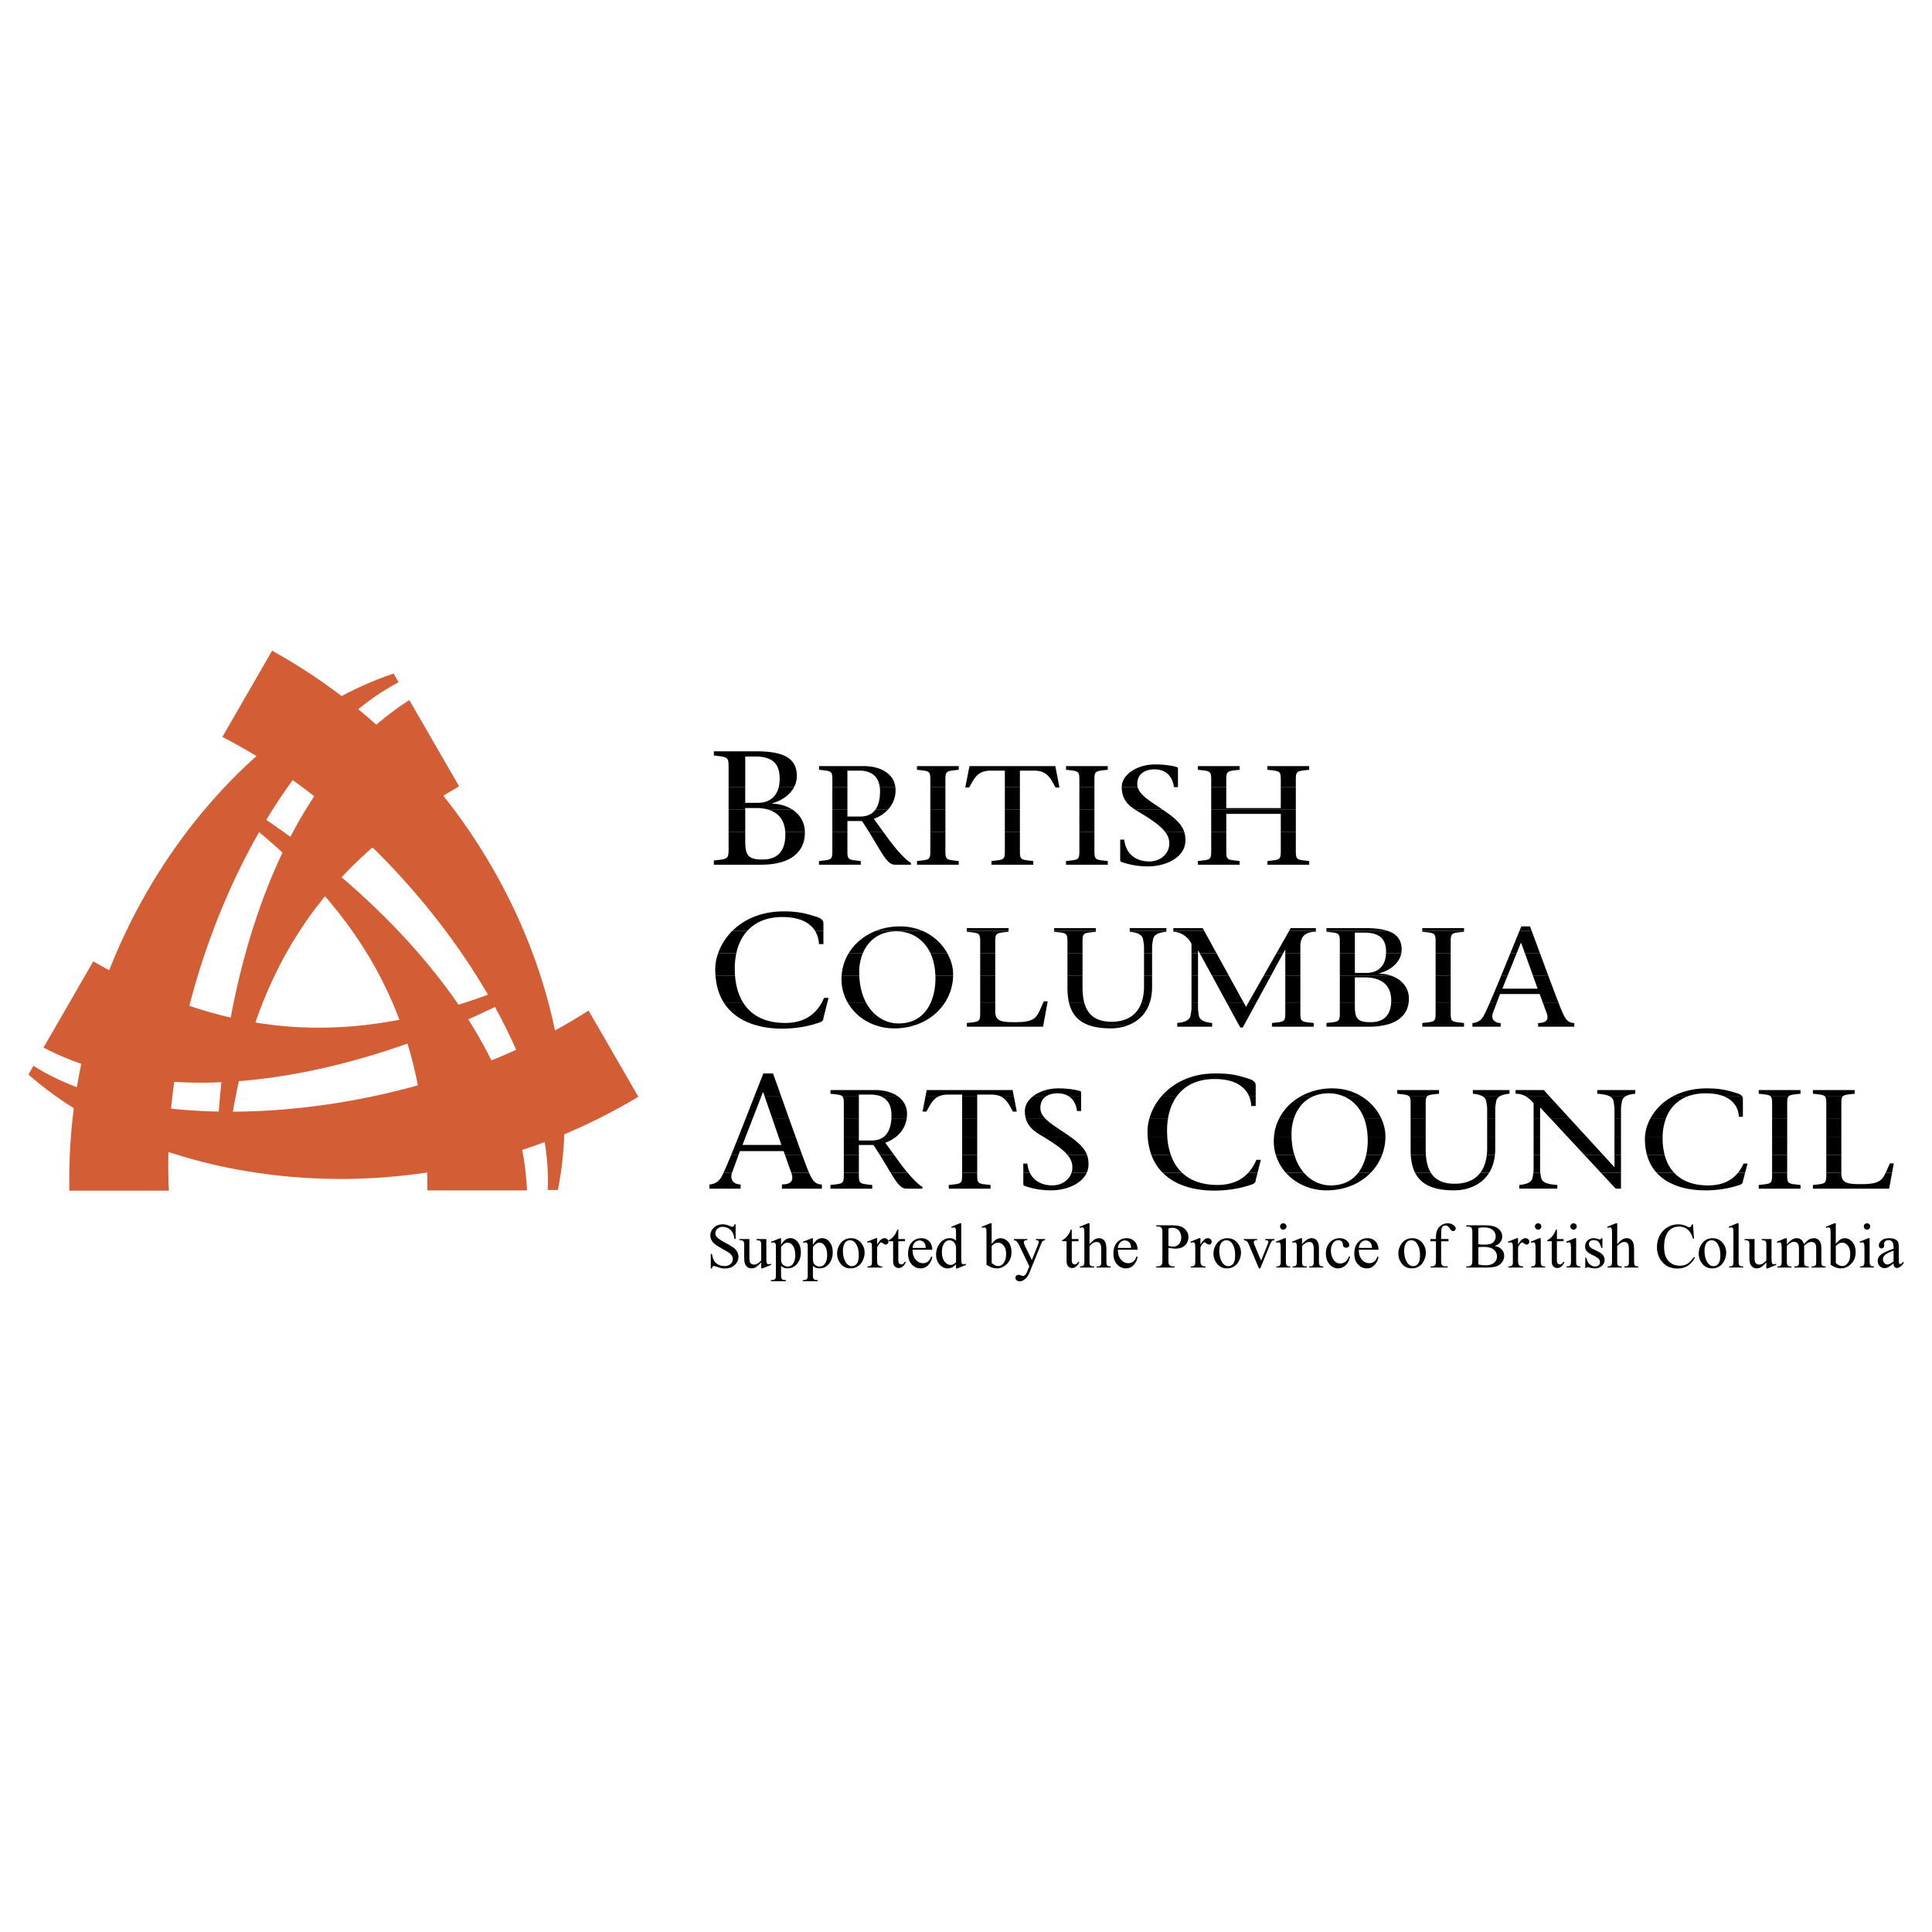 <svg xmlns="http://www.w3.org/2000/svg" width="2500" height="2500" viewBox="0 0 192.756 192.756"><g fill-rule="evenodd" clip-rule="evenodd"><path fill="#fff" d="M0 0h192.756v192.756H0V0z"/><path d="M22.675 80.516l.375-.974c13.751 8.354 28.813 23.021 29.529 39.226h-9.933c-.001-15.836-5.475-27.444-19.971-38.252z" fill="#d35d35"/><path d="M54.652 118.725l1.002.006c3.423-16.707-6.241-41.487-28.503-53.812l-4.966 8.603c18.086 9.297 33.11 30.828 32.467 45.203z" fill="#d35d35"/><path d="M52.42 97.748l.655.812c-14.11 7.732-34.342 13.443-48.734 5.961l4.965-8.603c13.716 7.918 26.505 8.982 43.114 1.83z" fill="#d35d35"/><path d="M3.341 106.336l-.506.865c12.758 11.318 39.05 15.34 60.855 2.223l-4.967-8.602c-17.096 11.014-43.254 13.26-55.382 5.514z" fill="#d35d35"/><path d="M22.664 114.871l-1.031.16c.359-16.084 5.529-36.461 19.205-45.184l4.967 8.602c-13.715 7.919-21.03 18.463-23.141 36.422z" fill="#d35d35"/><path d="M39.766 68.073l-.497-.871c-16.18 5.389-32.808 26.149-32.352 51.591h9.933c-.99-20.313 10.144-44.089 22.916-50.72z" fill="#d35d35"/><path d="M72.188 116.998a9.415 9.415 0 0 1-.179.367c-.273.533-.77.807-1.231.807v.42h3.112v-.42c-.752 0-1.077-.533-.855-1.162l.004-.012h-.851zm6.756 0c.24.676.11 1.174-.932 1.174v.42h3.985v-.42c-.666 0-.953-.422-1.28-1.172l-1.773-.002zm5.244 0c.003 1.139.001 1.082-1.333 1.229v.365h4.167v-.365c-1.333-.146-1.335-.09-1.333-1.227l-1.501-.002zm4.667 0c.632 1.047 1.029 1.594 1.577 1.594h1.595v-.182c-.38-.207-.92-.752-1.476-1.412h-1.696zm7.138 0c.002 1.139.001 1.082-1.333 1.229v.365h4.168v-.365c-1.334-.146-1.336-.09-1.334-1.227l-1.501-.002zm6.103 0v1.117c0 .111.047.168.107.197a7.916 7.916 0 0 0 2.65.449c1.52 0 3.061-.621 3.572-1.762l-1.516-.002c-.244.758-1.012 1.271-1.918 1.271-.926 0-1.814-.373-2.246-1.27h-.649zm13.896 0c1.254 1.266 3.154 1.789 5.166 1.789 1.488 0 2.686-.275 3.336-.484.479-.146.787-.211.787-.566l.188-.738h-.922c-.646.709-1.609 1.223-3.08 1.223-1.549 0-2.717-.445-3.537-1.223h-1.938v-.001zm12.291 0c.957 1.078 2.412 1.764 4.07 1.764 1.818 0 3.363-.682 4.41-1.766l-1.244.002c-.572.748-1.449 1.271-2.748 1.271-.988 0-1.959-.428-2.688-1.271h-1.8zm12.897 0c.57 1.133 1.752 1.764 3.879 1.764 1.344 0 2.744-.51 3.518-1.762l-.879-.002c-.541.717-1.4 1.104-2.561 1.104-1.219 0-1.957-.418-2.385-1.104h-1.572zm11.804 0c-.02.166-.053.314-.072.457-.078.506-.588.703-1.332.771v.365h3.795v-.365c-1.021-.068-1.549-.266-1.627-.771-.02-.143-.051-.291-.072-.453l-.692-.004zm6.733 0c.498.537.992 1.068 1.484 1.594h.525v-1.594h-2.009zm5.556 0c1.127 1.252 2.947 1.764 4.883 1.764 1.348 0 2.432-.238 3.02-.422.434-.127.713-.182.713-.492l.225-.85h-.705c-.58.721-1.492 1.271-2.975 1.271-1.539 0-2.662-.467-3.408-1.268l-1.753-.003zm11.53 0c.004 1.139.002 1.082-1.332 1.229v.365h4.168v-.365c-1.334-.146-1.336-.09-1.334-1.227l-1.502-.002zm5.406 0c.002 1.139.002 1.082-1.332 1.229v.365h7.605l.293-1.594h-.635c-.385.814-.742 1.145-2.445 1.145-1.379 0-1.984-.098-1.984-1.082v-.062h-1.502v-.001z"/><path d="M72.956 115.211a44.006 44.006 0 0 1-.768 1.787h.851l.65-1.787h-.733zm5.356 0l.606 1.717a.978.978 0 0 1 .025.07h1.773a8.113 8.113 0 0 1-.105-.248c-.137-.34-.339-.877-.583-1.543l-1.716.004zm5.876 0V117l1.502-.002v-1.787h-1.502zm3.585 0c.438.701.786 1.299 1.082 1.789l1.696-.002a22.075 22.075 0 0 1-.708-.893l-.649-.895h-1.421v.001zm8.22 0V117l1.501-.002c.002-.051.002-.105.002-.162v-1.625h-1.503zm10.497 0c.379.443.5.84.5 1.273 0 .182-.027.355-.08.518l1.516-.004c.113-.252.176-.531.176-.836 0-.35-.047-.658-.156-.949l-1.956-.002zm8.377 0c.26.711.645 1.305 1.125 1.789l1.938-.002c-.504-.48-.875-1.086-1.121-1.789l-1.942.002zm12.418 0c.199.666.543 1.27.998 1.785l1.801.002c-.404-.469-.732-1.064-.947-1.787h-1.852zm9.024 0c-.143.635-.393 1.264-.789 1.785l1.244.002a5.248 5.248 0 0 0 1.131-1.787h-1.586zm4.443 0c.041.688.174 1.289.428 1.789l1.572-.002c-.301-.482-.445-1.098-.494-1.791l-1.506.004zm7.588 0c-.078.721-.293 1.322-.643 1.785l.879.002c.297-.48.502-1.072.574-1.789l-.81.002zm4.666 0v1.484c0 .109-.01.211-.021.307l.691-.004a2.334 2.334 0 0 1-.02-.303v-1.484h-.65zm5.047 0a679.37 679.37 0 0 1 1.664 1.789l2.01-.002v-1.787h-.65v1.219h-.031a375.43 375.43 0 0 0-1.111-1.223l-1.882.004zm6.261 0c.195.715.525 1.307.959 1.787h1.752c-.451-.48-.764-1.088-.947-1.787h-1.764zm12.489 0V117l1.502-.002.002-.162v-1.625h-1.504zm5.406 0V117l1.502-.002v-1.787h-1.502zm-79.463 1.787a2.812 2.812 0 0 1-.248-.906h-.402v.906h.65zm22.723 0l.324-1.281h-.443a4.57 4.57 0 0 1-.803 1.283l.922-.002zm48.644 0l.24-.906h-.402a4.118 4.118 0 0 1-.543.904l.705.002zm14.662 0l.172-.934h-.387c-.172.363-.297.672-.42.932l.635.002z"/><path d="M73.676 113.422c-.255.641-.498 1.246-.721 1.789h.733l.133-.367h4.361l.129.367h1.716c-.193-.529-.413-1.137-.647-1.789h-1.699l.279.809h-3.882l.313-.809h-.715zm10.512 0v1.789h1.503v-.975h1.456c.228.344.436.668.626.973l1.42.002-.869-1.199a3.605 3.605 0 0 0 1.071-.592l-1.223.002c-.304.24-.701.365-1.197.365h-1.286v-.365h-1.501zm11.805 0v1.789h1.503v-1.789h-1.503zm8.105 0a.1.1 0 0 1 .027.014c1.219.73 1.947 1.281 2.365 1.773l1.955.002c-.23-.605-.732-1.135-1.65-1.789h-2.697zm10.408 0a6.44 6.44 0 0 0 .361 1.785l1.941.004a6.932 6.932 0 0 1-.35-1.791l-1.952.002zm12.599 0a4.7 4.7 0 0 0 .179 1.791l1.852-.002a6.941 6.941 0 0 1-.279-1.791l-1.752.002zm9.346 0c.006.121.008.25.008.379 0 .445-.045.928-.15 1.408l1.586.002c.211-.559.326-1.16.33-1.787l-1.774-.002zm4.285 0v1.279c0 .174.006.346.016.512l1.506-.002a7.918 7.918 0 0 1-.018-.58v-1.209h-1.504zm7.637 0v1.139c0 .225-.01.441-.033.646l.811.004c.02-.189.029-.389.029-.594v-1.195h-.807zm4.633 0v1.789h.65v-1.789h-.65zm3.385 0c.555.594 1.109 1.191 1.662 1.785l1.881.004c-.541-.596-1.088-1.191-1.635-1.787l-1.908-.002zm4.685 0v1.789h.65v-1.789h-.65zm3.043 0a5.997 5.997 0 0 0 .195 1.791l1.764-.002a6.635 6.635 0 0 1-.199-1.705c.002-.027.002-.057.002-.084h-1.762zm12.684 0v1.789h1.504v-1.789h-1.504zm5.406 0v1.789h1.502v-1.789h-1.502z"/><path d="M74.381 111.633c-.24.613-.478 1.215-.705 1.789h.715l.693-1.789h-.703zm2.683 0l.617 1.789h1.699c-.205-.57-.42-1.174-.64-1.789h-1.676zm7.124 0v1.789h1.503v-1.789h-1.503zm4.745 0c-.055.82-.301 1.434-.76 1.791l1.223-.002c.541-.439.938-1.041 1.059-1.789h-1.522zm7.06 0v1.789h1.503v-1.789h-1.503zm6.364 0c.281.945 1.07 1.383 1.74 1.785l2.697.004a20.611 20.611 0 0 0-.361-.254c-.9-.611-1.645-1.066-2.109-1.535h-1.967zm12.305 0a4.746 4.746 0 0 0-.174 1.24c0 .188.006.371.018.549h1.953a8.904 8.904 0 0 1-.02-.678 7.54 7.54 0 0 1 .086-1.113l-1.863.002zm12.938 0a4.935 4.935 0 0 0-.494 1.787l1.752.002c-.004-.098-.004-.195-.004-.295 0-.496.072-1.01.227-1.494H127.6zm8.513 0c.186.512.305 1.104.338 1.787l1.773.002v-.043c0-.568-.135-1.17-.395-1.748l-1.716.002zm4.623 0v1.789h1.504v-1.789h-1.504zm7.637 0v1.789h.807v-1.789h-.807zm4.633 0v1.789h.65v-1.789h-.65zm1.726 0c.553.598 1.105 1.191 1.658 1.787l1.91.002c-.549-.596-1.1-1.193-1.646-1.791l-1.922.002zm6.344 0v1.789h.65v-1.789h-.65zm3.559 0a4.429 4.429 0 0 0-.516 1.789h1.762a5.51 5.51 0 0 1 .311-1.785l-1.557-.004zm12.168 0v1.789h1.504v-1.789h-1.504zm5.406 0v1.789h1.502v-1.789h-1.502z"/><path d="M75.256 109.398l-.875 2.234h.703l.867-2.234h-.695zm1.036 0l.772 2.234h1.676l-.796-2.236-1.652.002zm7.765 0c.146.168.131.479.131 1.115v1.119h1.503v-2.234h-1.634zm3.849 0c.619.266 1.038.844 1.038 1.873 0 .125-.004.244-.011.361h1.521c.025-.156.039-.318.039-.486a2.08 2.08 0 0 0-.887-1.748h-1.7zm4.429 0l-.293 1.508h.387c.359-.65.618-1.225 1.206-1.51l-1.3.002zm3.658 0v2.234h1.503v-2.234h-1.503zm3.861 0c.588.283.846.857 1.205 1.508h.387l-.293-1.508h-1.299zm3.181 0c-.486.393-.785.896-.785 1.451 0 .297.039.555.107.783h1.967c-.334-.336-.525-.68-.525-1.092 0-.537.217-.91.549-1.145l-1.313.003zm3.629 0c.467.322.717.85.791 1.451h.404v-1.451h-1.195zm9.195 0a5.824 5.824 0 0 0-1.197 2.234h1.863c.135-.855.422-1.615.871-2.238l-1.537.004zm8.776 0c.127.311.188.637.201.953h.445v-.953h-.646zm5.117 0c-.938.531-1.689 1.303-2.152 2.236l1.48-.002c.303-.949.916-1.797 1.9-2.236l-1.228.002zm4.35 0c.852.377 1.598 1.1 2.012 2.236l1.717-.002a5.124 5.124 0 0 0-1.971-2.236l-1.758.002zm6.503 0c.146.168.131.479.131 1.115v1.119h1.504v-1.119c0-.637-.016-.947.131-1.115h-1.766zm7.346 0c.18.119.297.279.33.496.031.225.092.465.092.76v.979h.807v-.979c0-.295.062-.535.094-.76a.697.697 0 0 1 .322-.494l-1.645-.002zm4.305 0c.293.176.527.42.75.68v1.555h.65v-1.148l1.076 1.152 1.922-.004a1649.6 1649.6 0 0 1-2.043-2.232l-2.355-.003zm8.375 0c.203.119.32.279.354.496.029.225.092.465.092.76v.979h.65v-.979c0-.295.062-.535.094-.76a.699.699 0 0 1 .328-.494l-1.518-.002zm6.248 0a5.43 5.43 0 0 0-2.244 2.236l1.557-.002c.373-1.025 1.084-1.822 2.15-2.236l-1.463.002zm5.154 0c1.037.436 1.422 1.256 1.453 2.027h.402v-1.812a.401.401 0 0 0-.059-.213l-1.796-.002zm4.639 0c.146.168.131.479.131 1.115v1.119h1.504v-1.119c0-.637-.016-.947.131-1.115h-1.766zm5.406 0c.145.168.131.479.131 1.115v1.119h1.502v-1.119c0-.637-.014-.947.131-1.115h-1.764z"/><path d="M76.135 107.162a676.13 676.13 0 0 0-.879 2.234l.695.002.163-.42h.034l.145.42h1.652c-.279-.787-.549-1.547-.794-2.232l-1.016-.004zm44.011 0c-1.922.26-3.348 1.139-4.287 2.236h1.537c.777-1.084 2.035-1.744 3.797-1.744 2.051 0 3.051.799 3.441 1.746l.646-.002v-1.131c0-.258-.189-.484-.668-.631-.576-.178-1.127-.369-1.955-.473l-2.511-.001zm-34.455 2.236v-.191h1.193c.371 0 .72.057 1.022.188l1.7.004c-.595-.436-1.419-.643-2.243-.643h-4.508v.367c.716.078 1.048.098 1.202.275h1.634zm7.944 0c.25-.123.561-.191.963-.191h1.395v.191h1.503v-.191h1.393c.404 0 .713.068.965.189l1.299.002-.125-.643H92.46l-.125.643h1.3zm10.713 0c.311-.221.723-.318 1.156-.318.48 0 .863.119 1.16.32l1.195-.002v-.389c0-.07-.016-.127-.109-.154-.619-.197-1.502-.268-2.168-.268-1 0-1.926.314-2.547.812l1.313-.001zm26.632 0c.449-.203.979-.318 1.59-.318.518 0 1.043.102 1.531.318h1.758c-.801-.5-1.791-.811-2.947-.811a6.37 6.37 0 0 0-3.16.811h1.228zm11.391 0c.152-.178.484-.197 1.201-.275v-.367h-4.168v.367c.715.078 1.047.098 1.201.275h1.766zm7.225 0c.236-.154.586-.236 1.01-.275v-.367h-3.656v.367c.414.039.764.121 1.002.277l1.644-.002zm5.015 0c-.195-.213-.389-.428-.584-.643h-2.818v.367c.432 0 .766.107 1.047.275h2.355v.001zm7.537 0c.238-.154.59-.236 1.004-.275v-.367h-3.795v.367c.582.039 1.004.121 1.273.277l1.518-.002zm6.194 0c.527-.207 1.143-.318 1.846-.318.77 0 1.375.119 1.846.318h1.797c-.084-.133-.256-.248-.545-.332-.76-.225-1.473-.479-2.975-.479-1.375 0-2.518.312-3.432.809l1.463.002zm10.096 0c.152-.178.484-.197 1.201-.275v-.367h-4.168v.367c.715.078 1.047.098 1.201.275h1.766zm5.404 0c.154-.178.486-.197 1.201-.275v-.367h-4.166v.367c.715.078 1.047.098 1.201.275h1.764z"/><path d="M77.151 107.162c-.01-.023-.019-.049-.028-.074h-.958l-.03.076 1.016-.002zm45.507 0a11.128 11.128 0 0 0-1.328-.074c-.414 0-.809.027-1.184.076l2.512-.002zM75.288 102.244c.85.264 1.783.383 2.741.383 1.256 0 2.304-.197 2.991-.385l-5.732.002zm11.941 0c.612.23 1.285.357 1.996.357.781 0 1.511-.127 2.173-.355l-4.169-.002zm9.231 0v.188h7.606l.035-.188H96.46zm12.065 0c.6.232 1.355.357 2.297.357.625 0 1.262-.111 1.842-.354l-4.139-.003zm8.928 0v.188h3.484v-.188h-3.484zm6.141 0l.148.271h.248l.148-.271h-.544zm3.308 0v.188h4.168v-.188h-4.168zm5.44 0v.188h4.291c.609 0 1.174-.061 1.674-.186l-5.965-.002zm9.558 0v.188h4.168v-.188H141.9zm5.004 0v.188h2.818v-.188h-2.818zm6.553 0v.188h3.609v-.188h-3.609z"/><path d="M72.206 100.01c.705 1.127 1.799 1.844 3.082 2.236l5.732-.002c.128-.035.243-.07.344-.104.479-.145.787-.209.787-.564l.397-1.566H82c-.599 1.098-1.66 2.051-3.663 2.051-2.035 0-3.413-.77-4.204-2.049l-1.927-.002zm12.359 0c.571 1.012 1.51 1.807 2.664 2.236l4.168-.002c1.242-.428 2.245-1.225 2.891-2.238l-1.418.004c-.506 1.158-1.489 2.1-3.228 2.1-1.271 0-2.513-.707-3.246-2.098l-1.831-.002zm13.228 0v.666c0 1.307.062 1.236-1.333 1.391v.178h7.641l.41-2.234h-.418c-.658 1.424-.625 1.973-2.814 1.973-1.379 0-1.984-.098-1.984-1.082v-.891h-1.502v-.001zm8.855 0c.246 1.051.818 1.816 1.877 2.232l4.139.002c.916-.381 1.691-1.096 2.055-2.236l-.824.002c-.434 1.242-1.447 1.93-2.994 1.93-1.652 0-2.424-.77-2.729-1.93h-1.524zm12.229 0v.525c0 .295-.061.533-.092.76-.078.504-.605.701-1.332.771v.178h3.484v-.178c-.729-.07-1.254-.268-1.332-.771-.031-.227-.078-.465-.078-.76v-.525h-.65zm3.498 0l1.219 2.234h.545l1.215-2.234h-.787l-.252.441-.242-.441h-1.698zm5.859 0v.666c0 1.307.062 1.236-1.332 1.391v.178h4.168v-.178c-1.395-.154-1.332-.084-1.332-1.391v-.666h-1.504zm5.44 0v.666c0 1.307.061 1.236-1.332 1.391v.178h5.965c1.244-.312 2.092-1.031 2.238-2.238l-1.748.004c-.061 1.271-.727 1.973-2.057 1.973-1.285 0-1.564-.352-1.564-1.588v-.385h-1.502v-.001zm9.558 0v.666c0 1.307.062 1.236-1.332 1.391v.178h4.168v-.178c-1.395-.154-1.332-.084-1.332-1.391v-.666h-1.504zm5.418 0a19.512 19.512 0 0 1-.633 1.354 1.278 1.278 0 0 1-1.113.703v.178h2.818v-.178c-.682 0-.977-.463-.773-1.012l.395-1.045h-.694zm5.27 0l.357.975c.248.619.154 1.082-.82 1.082v.178h3.609v-.178c-.666 0-.914-.449-1.256-1.236-.084-.201-.195-.48-.328-.818l-1.562-.003z"/><path d="M71.381 97.326c.08 1.076.372 1.965.824 2.686l1.927-.002c-.458-.74-.72-1.652-.798-2.686l-1.953.002zm12.589 0a4.685 4.685 0 0 0 .595 2.685l1.831-.002c-.378-.713-.621-1.609-.666-2.686l-1.76.003zm9.354 0c.004.104.006.209.006.314 0 .746-.127 1.605-.46 2.367l1.418.002c.5-.787.787-1.703.807-2.682l-1.771-.001zm4.469 0v2.684h1.502v-2.684h-1.502zm8.707 0v1.213c0 .537.045 1.029.148 1.471h1.523c-.121-.459-.168-.982-.168-1.541v-1.143H106.5zm7.639 0v1.072c0 .609-.082 1.148-.244 1.609l.824.002a5.06 5.06 0 0 0 .225-1.555v-1.129h-.805v.001zm4.738 0v2.684h.65v-2.684h-.65zm2.035 0l1.463 2.684h1.697l-1.477-2.684h-1.683zm5.178 0l-1.523 2.684h.787l1.461-2.684h-.725zm2.144 0v2.684h1.504v-2.684h-1.504zm5.44 0v2.684h1.502v-2.496h.992c1.455 0 2.633.604 2.633 2.305 0 .066-.002.129-.004.191h1.748c.016-.125.021-.254.021-.389 0-1.113-.75-1.939-1.826-2.295h-5.066zm9.558 0v2.684h1.504v-2.684h-1.504zm6.545 0a125.327 125.327 0 0 1-1.127 2.686l.693-.002.316-.838h3.951l.309.838h1.562c-.27-.695-.627-1.645-1.016-2.686l-1.529.002.473 1.312h-3.518l.529-1.312h-.643zm-67.229 2.684l.115-.453h-.444a5.232 5.232 0 0 1-.22.453h.549zm21.964 0l.02-.107h-.387a5.007 5.007 0 0 0-.051.109l.418-.002z"/><path d="M71.652 95.091a4.88 4.88 0 0 0-.293 1.622c0 .211.008.414.022.613h1.953a8.638 8.638 0 0 1-.025-.744 7.184 7.184 0 0 1 .157-1.488l-1.814-.003zm13.028 0a4.96 4.96 0 0 0-.71 2.235h1.76a10.643 10.643 0 0 1-.007-.359c0-.629.117-1.282.368-1.875l-1.411-.001zm8.146 0c.283.605.464 1.346.498 2.237l1.771-.002.001-.107c0-.695-.202-1.44-.588-2.13l-1.682.002zm4.967 0v2.235h1.502v-2.235h-1.502zm8.707 0v2.235h1.504v-2.235H106.5zm7.639 0v2.235h.805v-2.235h-.805zm4.738 0v2.235h.65v-2.235h-.65zm.816 0l1.219 2.235h1.684l-1.23-2.235h-1.673zm7.666 0l-1.27 2.235h.725l1.217-2.235h-.672zm.875 0v2.235h1.504v-2.235h-1.504zm5.44 0v2.235h5.066a3.902 3.902 0 0 0-1.133-.191v-.029c1.096-.289 2.018-1.016 2.199-2.011l-1.52-.003c-.049 1.532-1.072 1.973-1.934 1.973h-1.178v-1.973h-1.5v-.001zm9.558 0v2.235h1.504v-2.235h-1.504zm7.461 0c-.307.751-.617 1.512-.916 2.239l.645-.004.902-2.235h-.631zm1.442 0l.803 2.235h1.529a957.58 957.58 0 0 1-.826-2.232l-1.506-.003z"/><path d="M73.083 92.856a5.958 5.958 0 0 0-1.431 2.233l1.814.002c.192-.875.56-1.641 1.11-2.237l-1.493.002zm8.223 0c.263.416.382.883.4 1.335h.445v-1.335h-.845zm6.124 0c-1.169.449-2.136 1.231-2.75 2.238l1.411-.003c.513-1.21 1.583-2.172 3.35-2.172 1.31 0 2.671.654 3.385 2.173l1.682-.001a5.159 5.159 0 0 0-2.516-2.236l-4.562.001zm9.03 0v.105c1.395.154 1.333.084 1.333 1.391v.739h1.502v-.739c0-1.307-.061-1.237 1.332-1.391v-.105H96.46zm8.708 0v.105c1.395.154 1.332.084 1.332 1.391v.739h1.504v-.739c0-1.307-.062-1.237 1.332-1.391v-.105h-4.168zm7.545 0v.105c.729.07 1.254.267 1.332.773.031.225.094.463.094.759v.598h.805v-.598c0-.295.062-.534.094-.759.076-.506.588-.703 1.332-.773v-.105h-3.657zm4.351 0v.105c.744 0 1.504.548 1.812 1.208v.921h.65v-.247h.031l.135.247h1.672l-1.229-2.235h-3.071v.001zm11.565 0l-1.27 2.235h.672l.172-.317h.031v.317h1.504v-.683c0-.885.418-1.447 1.549-1.447v-.105h-2.658zm3.713 0v.105c1.393.154 1.332.084 1.332 1.391v.739h1.502v-2.046h.883c1.488 0 2.23.534 2.23 1.925 0 .041 0 .08-.002.119l1.52.002c.021-.114.033-.235.033-.359 0-.992-.5-1.575-1.443-1.875l-6.055-.001zm9.558 0v.105c1.395.154 1.332.084 1.332 1.391v.739h1.504v-.739c0-1.307-.062-1.237 1.332-1.391v-.105H141.9zm9.705 0c-.289.703-.598 1.464-.912 2.234l.631.001.412-1.02h.031l.367 1.02h1.506c-.289-.774-.572-1.542-.83-2.237l-1.205.002z"/><path d="M74.577 92.856c.786-.855 1.943-1.363 3.487-1.363 1.767 0 2.754.594 3.243 1.364h.845v-.749c0-.259-.188-.485-.667-.63-.838-.258-1.625-.549-3.284-.549-2.281 0-3.981.811-5.117 1.931l1.493-.004zm17.415 0a5.678 5.678 0 0 0-2.209-.429c-.838 0-1.633.151-2.352.428l4.561.001zm8.635 0v-.26H96.46v.26h4.167zm8.709 0v-.26h-4.168v.26h4.168zm7.033 0v-.26h-3.656v.26h3.656zm3.768 0l-.145-.26h-2.928v.26h3.073zm11.15 0v-.26h-2.51l-.148.26h2.658zm7.109 0c-.58-.183-1.326-.26-2.229-.26h-3.826v.26h6.055zm7.672 0v-.26H141.9v.26h4.168zm6.743 0c-.055-.147-.107-.29-.16-.429h-.867l-.178.431 1.205-.002zM72.693 83.021v1.231c0 1.503.069 1.422-1.47 1.6v.42h4.737c2.514 0 4.344-.97 4.344-3.232v-.021l-1.957.002c.004.08.007.162.007.246 0 1.6-.735 2.488-2.274 2.488-1.419 0-1.728-.404-1.728-1.826v-.908h-1.659zm10.351 0v1.495c0 1.307.062 1.236-1.333 1.391v.365h4.167v-.365c-1.395-.155-1.333-.084-1.333-1.391v-1.495h-1.501zm3.669 0c1.311 2.118 1.788 3.251 2.574 3.251h1.596v-.183c-.542-.295-1.41-1.278-2.185-2.304l-.554-.764h-1.431zm6.106 0v1.495c0 1.307.062 1.236-1.332 1.391v.365h4.167v-.365c-1.394-.155-1.332-.084-1.332-1.391v-1.495h-1.503zm7.435 0v1.495c0 1.307.062 1.236-1.332 1.391v.365h4.168v-.365c-1.395-.155-1.334-.084-1.334-1.391v-1.495h-1.502zm7.435 0v1.495c0 1.307.062 1.236-1.332 1.391v.365h4.166v-.365c-1.393-.155-1.332-.084-1.332-1.391v-1.495h-1.502zm8.577 0c.293.394.393.753.393 1.143 0 1.026-.898 1.785-1.998 1.785-1.193 0-2.324-.618-2.494-2.178h-.404v2.023c0 .113.047.169.109.197.805.281 1.658.45 2.648.45 1.859 0 3.75-.927 3.75-2.6 0-.298-.035-.566-.113-.82h-1.891zm4.576 0v1.495c0 1.307.062 1.236-1.332 1.391v.365h4.168v-.365c-1.395-.155-1.332-.084-1.332-1.391v-1.495h-1.504zm6.941 0v1.495c0 1.307.062 1.236-1.332 1.391v.365h4.166v-.365c-1.393-.155-1.332-.084-1.332-1.391v-1.495h-1.502z"/><path d="M72.693 80.785v2.235h1.659v-2.235h-1.659zm3.983 0c.933.287 1.596.973 1.671 2.236l1.957-.001c-.007-.965-.483-1.739-1.227-2.234l-2.401-.001zm6.368 0v2.235h1.502v-1.105h1.456c.263.395.497.764.71 1.107l1.432-.002-.964-1.33a3.502 3.502 0 0 0 1.405-.903l-1.249-.002c-.323.442-.82.681-1.503.681h-1.286v-.681h-1.503zm9.775 0v2.235h1.503v-2.235h-1.503zm7.435 0v2.235h1.502v-2.235h-1.502zm7.435 0v2.235h1.502v-2.235h-1.502zm5.565 0c.18.116.363.224.539.329 1.332.797 2.078 1.382 2.473 1.909l1.891-.002c-.229-.738-.834-1.347-2.057-2.173l-.09-.062-2.756-.001zm7.588 0v2.235h1.504v-1.822h5.438v1.822h1.502v-2.235h-8.444z"/><path d="M72.693 78.549v2.236h1.659v-.169h1.095c.439 0 .856.052 1.229.167l2.4.002c-.558-.37-1.266-.584-2.04-.606v-.032c.939-.258 1.763-.821 2.178-1.597l-1.524-.001c-.3 1.186-1.234 1.55-2.04 1.55h-1.3v-1.55h-1.657zm10.351 0v2.236h1.502v-2.236h-1.502zm4.733 0c.015.128.023.26.023.401 0 .782-.15 1.404-.464 1.833l1.249.001a2.815 2.815 0 0 0 .749-2.233l-1.557-.002zm5.042 0v2.236h1.503v-2.236h-1.503zm3.491 0l-.007.036h.388l.019-.035-.4-.001zm3.944 0v2.236h1.502v-2.236h-1.502zm5.047 0a.253.253 0 0 0 .02.036h.387l-.008-.036h-.399zm2.388 0v2.236h1.502v-2.236h-1.502zm4.229 0c.006 1.198.652 1.79 1.336 2.234l2.756.001c-1.32-.893-2.287-1.455-2.498-2.233l-1.594-.002zm8.924 0v2.236h8.443v-2.236h-1.502v2.073h-5.438v-2.073h-1.503z"/><path d="M74.352 78.549v-3.072h.975c1.642 0 2.462.614 2.462 2.214 0 .326-.035.611-.098.86l1.524-.002c.182-.339.285-.719.285-1.133 0-1.842-1.437-2.456-4.053-2.456h-4.224v.42c1.539.178 1.47.097 1.47 1.6v1.569h1.659zm10.194 0v-1.664h1.193c1.027 0 1.888.44 2.038 1.667l1.557-.003c-.164-1.452-1.639-2.114-3.114-2.114h-4.508v.366c1.394.154 1.333.084 1.333 1.391v.357h1.501zm9.776 0v-.357c0-1.307-.062-1.237 1.332-1.391v-.366h-4.167v.366c1.394.154 1.332.084 1.332 1.391v.357h1.503zm2.387 0c.5-.911.82-1.664 2.15-1.664h1.395v1.664h1.502v-1.664h1.395c1.332 0 1.65.753 2.15 1.665l.398-.001-.41-2.114h-8.567l-.412 2.114h.399zm12.482 0v-.357c0-1.307-.061-1.237 1.332-1.391v-.366h-4.166v.366c1.395.154 1.332.084 1.332 1.391v.357h1.502zm4.321 0a1.221 1.221 0 0 1-.045-.329c0-1.04.805-1.462 1.705-1.462 1.238 0 1.826.787 1.951 1.771h.402v-1.841c0-.07-.016-.126-.107-.154-.621-.197-1.504-.267-2.17-.267-1.781 0-3.33.998-3.33 2.262v.02h1.594zm8.834 0v-.357c0-1.307-.062-1.237 1.332-1.391v-.366h-4.168v.366c1.395.154 1.332.084 1.332 1.391v.357h1.504zm6.939 0v-.357c0-1.307-.061-1.237 1.332-1.391v-.366h-4.166v.366c1.395.154 1.332.084 1.332 1.391v.357h1.502zM73.393 122.152v1.459h-.119c-.037-.279-.104-.502-.2-.668s-.233-.297-.411-.395a1.13 1.13 0 0 0-.552-.146.75.75 0 0 0-.533.197.601.601 0 0 0-.211.449c0 .129.044.246.133.352.128.154.432.361.913.621.392.211.661.373.806.484.146.113.257.248.335.4s.118.314.118.482c0 .318-.124.594-.371.824s-.565.346-.954.346c-.122 0-.237-.008-.344-.027a3.843 3.843 0 0 1-.398-.115c-.202-.068-.33-.102-.383-.102a.158.158 0 0 0-.123.049c-.03.031-.052.098-.066.195h-.119v-1.445h.119c.054.303.126.529.217.678.09.15.229.275.416.375.187.1.392.148.614.148.258 0 .461-.068.611-.205s.225-.297.225-.484a.66.66 0 0 0-.085-.314.959.959 0 0 0-.264-.295c-.081-.062-.301-.193-.66-.395s-.615-.361-.768-.482c-.153-.121-.269-.254-.347-.398s-.118-.305-.118-.479c0-.303.116-.562.348-.781s.527-.328.885-.328c.224 0 .46.055.711.166a.706.706 0 0 0 .246.078c.054 0 .098-.016.132-.049s.062-.098.082-.195h.115zM76.458 123.619v1.725c0 .326.008.525.023.598s.041.123.075.152a.179.179 0 0 0 .12.043.562.562 0 0 0 .219-.053l.044.113-.858.348h-.141v-.598c-.244.264-.43.43-.558.496a.855.855 0 0 1-.406.102c-.16 0-.298-.045-.415-.137s-.198-.211-.244-.355a2.166 2.166 0 0 1-.068-.613v-1.27c0-.135-.014-.229-.043-.281-.029-.051-.072-.092-.129-.119s-.16-.041-.309-.039v-.111h.999v1.902c0 .266.046.439.138.523a.483.483 0 0 0 .333.123.682.682 0 0 0 .302-.084c.112-.055.246-.162.401-.318v-1.609c0-.164-.03-.275-.089-.332-.06-.059-.184-.09-.372-.094v-.111h.978v-.001z"/><path d="M78.294 124.057a.622.622 0 0 1 .294-.074c.181 0 .338.08.471.242.19.232.285.566.285 1 0 .383-.083.68-.251.891a.606.606 0 0 1-.501.242.661.661 0 0 1-.426-.137.578.578 0 0 1-.212-.316 2.238 2.238 0 0 1-.028-.453v-1.061c.172-.186.294-.297.368-.334zm-1.329-.055a.62.62 0 0 1 .191-.043.28.28 0 0 1 .149.037c.036.025.063.062.08.111s.025.166.025.35v2.689c0 .209-.011.338-.033.389a.219.219 0 0 1-.092.111.575.575 0 0 1-.293.066h-.078v.111h1.495v-.111c-.156 0-.263-.016-.322-.047s-.101-.074-.125-.127-.036-.176-.036-.371v-.877a.898.898 0 0 0 .28.189c.112.043.245.064.398.064.352 0 .645-.131.876-.393.282-.32.423-.727.423-1.217 0-.438-.117-.793-.352-1.066a.9.9 0 0 0-.715-.334.815.815 0 0 0-.468.15c-.148.1-.296.273-.443.523v-.66h-.119l-.88.35.039.106zM81.474 124.057a.59.59 0 0 1 .765.168c.19.232.285.566.285 1 0 .383-.084.68-.251.891a.608.608 0 0 1-.501.242.663.663 0 0 1-.426-.137.578.578 0 0 1-.212-.316 2.264 2.264 0 0 1-.027-.453v-1.061c.17-.186.293-.297.367-.334zm-1.33-.055a.62.62 0 0 1 .191-.043c.063 0 .112.014.149.037.037.025.063.062.08.111s.025.166.025.35v2.689c0 .209-.011.338-.033.389a.229.229 0 0 1-.092.111.58.58 0 0 1-.294.066h-.078v.111h1.495v-.111c-.155 0-.263-.016-.322-.047s-.101-.074-.125-.127c-.023-.053-.035-.176-.035-.371v-.877a.896.896 0 0 0 .279.189c.112.043.245.064.398.064.353 0 .645-.131.876-.393.282-.32.423-.727.423-1.217 0-.438-.117-.793-.352-1.066a.9.9 0 0 0-.715-.334.82.82 0 0 0-.468.15c-.148.1-.295.273-.442.523v-.66h-.119l-.88.35.039.106zM85.355 124.035c.216.289.324.686.324 1.188 0 .402-.065.688-.194.852a.6.6 0 0 1-.494.248c-.267 0-.483-.15-.646-.449-.164-.299-.245-.654-.245-1.068 0-.256.034-.465.102-.627a.695.695 0 0 1 .267-.344.645.645 0 0 1 .329-.096.66.66 0 0 1 .557.296zm-1.133-.316a1.33 1.33 0 0 0-.511.572 1.713 1.713 0 0 0-.194.775c0 .357.107.68.32.967.252.342.593.512 1.021.512.263 0 .502-.064.716-.197.215-.133.383-.33.505-.59s.184-.518.184-.771c0-.361-.111-.684-.333-.961a1.259 1.259 0 0 0-1.038-.49 1.3 1.3 0 0 0-.67.183zM87.513 123.535v.641c.237-.428.481-.641.731-.641a.4.4 0 0 1 .282.104c.074.07.111.15.111.242 0 .08-.027.148-.081.205s-.118.084-.192.084c-.073 0-.154-.035-.244-.107s-.156-.109-.199-.109c-.038 0-.078.021-.121.062a1.522 1.522 0 0 0-.288.422v1.361c0 .156.02.275.061.355.027.057.076.104.146.141s.171.055.303.055v.111h-1.474v-.111c.145 0 .252-.023.323-.068a.266.266 0 0 0 .109-.158c.01-.037.015-.137.015-.305v-1.096c0-.332-.007-.529-.02-.592a.245.245 0 0 0-.075-.139.213.213 0 0 0-.136-.043.622.622 0 0 0-.219.047l-.032-.111.868-.35h.132zM89.624 122.682v.938h.665v.217l-.665.006v1.838c0 .184.026.309.079.371.053.064.12.096.203.096.068 0 .134-.02.198-.062a.41.41 0 0 0 .148-.188h.126a.97.97 0 0 1-.31.459.66.66 0 0 1-.412.154.55.55 0 0 1-.281-.078.482.482 0 0 1-.203-.227c-.044-.1-.065-.25-.065-.455v-1.914h-.447v-.104c.113-.045.229-.121.348-.23s.225-.238.318-.387c.048-.08.115-.223.2-.434h.098zM91.285 123.955a.645.645 0 0 1 .46-.197.613.613 0 0 1 .551.368c.033.074.055.201.065.381h-1.313c.023-.236.102-.419.237-.552zm1.726.733c0-.35-.103-.629-.308-.84-.205-.209-.467-.312-.787-.312-.377 0-.691.135-.94.406-.25.271-.375.65-.375 1.137 0 .447.122.805.365 1.07.244.264.536.396.878.396.315 0 .578-.115.787-.35.209-.234.336-.494.379-.783l-.098-.061c-.093.25-.208.424-.345.525s-.299.152-.485.152c-.279 0-.521-.119-.728-.357-.207-.238-.309-.566-.307-.984h1.964v.001zM94.846 126.203c-.221 0-.421-.109-.601-.332-.18-.221-.27-.539-.27-.953 0-.41.093-.723.279-.938.141-.162.302-.242.481-.242a.647.647 0 0 1 .54.348.978.978 0 0 1 .11.385v1.449c-.173.189-.353.283-.539.283zm.54.342h.144l.848-.348-.034-.113a.682.682 0 0 1-.224.053.18.18 0 0 1-.12-.043c-.034-.029-.059-.08-.075-.154-.015-.072-.023-.275-.023-.609v-3.283h-.14l-.852.35.04.111a.651.651 0 0 1 .214-.049.19.19 0 0 1 .124.039c.033.027.057.078.073.152s.023.273.023.598v.539a.825.825 0 0 0-.619-.252c-.402 0-.732.168-.988.506-.256.338-.384.711-.384 1.117s.116.74.347.998c.231.26.501.389.811.389.153 0 .295-.031.427-.094s.267-.168.406-.316v.409h.002zM99.256 124.064a.723.723 0 0 1 .328-.082c.205 0 .391.098.551.291.162.195.244.473.244.834 0 .395-.082.693-.244.898-.16.207-.336.309-.523.309a.81.81 0 0 1-.346-.078 1.259 1.259 0 0 1-.326-.232v-1.691c.128-.124.232-.208.316-.249zm-.317-2.017h-.141l-.857.35.043.111a.635.635 0 0 1 .217-.049c.051 0 .092.012.125.039s.059.078.074.152c.014.076.021.275.021.598v2.934c.18.121.354.213.523.273.172.061.34.09.506.09.354 0 .674-.131.963-.396.334-.309.502-.713.502-1.219 0-.432-.107-.771-.324-1.021-.217-.248-.471-.373-.764-.373-.316 0-.613.193-.889.58v-2.069h.001zM101.162 123.619h1.33v.111h-.064c-.094 0-.162.02-.209.061s-.07.092-.07.152c0 .08.033.193.102.336l.695 1.438.633-1.574a.66.66 0 0 0 .053-.252.153.153 0 0 0-.021-.086c-.018-.021-.043-.041-.078-.055s-.098-.02-.186-.02v-.111h.924v.111a.447.447 0 0 0-.176.049.485.485 0 0 0-.137.141c-.02.029-.055.109-.105.238l-1.156 2.838c-.113.277-.26.488-.441.629-.182.143-.357.213-.525.213a.434.434 0 0 1-.303-.107.32.32 0 0 1-.117-.244c0-.088.027-.158.086-.211a.33.33 0 0 1 .234-.08.85.85 0 0 1 .281.066.8.8 0 0 0 .156.045c.062 0 .131-.031.203-.096.074-.062.148-.188.223-.369l.201-.496-1.025-2.139a1.665 1.665 0 0 0-.148-.242.767.767 0 0 0-.127-.146.75.75 0 0 0-.23-.088v-.112h-.003zM106.93 122.682v.938h.664v.217l-.664.006v1.838c0 .184.027.309.08.371a.249.249 0 0 0 .201.096c.068 0 .135-.02.199-.062s.113-.105.148-.188h.127a.987.987 0 0 1-.311.459.659.659 0 0 1-.412.154c-.096 0-.189-.025-.281-.078s-.16-.129-.203-.227c-.043-.1-.066-.25-.066-.455v-1.914h-.445v-.104c.113-.045.229-.121.348-.23a1.91 1.91 0 0 0 .318-.387c.047-.08.113-.223.199-.434h.098zM108.703 122.047v2.082c.23-.254.412-.416.547-.486a.852.852 0 0 1 .404-.107c.162 0 .301.045.416.133.115.09.201.229.258.42.039.133.059.373.059.725v1.006c0 .182.016.305.045.369.02.051.057.09.105.119.051.029.143.043.275.043v.111h-1.402v-.111h.064c.133 0 .225-.02.277-.061a.313.313 0 0 0 .109-.178 2.46 2.46 0 0 0 .01-.293v-1.004c0-.311-.018-.514-.049-.611s-.084-.17-.154-.219-.154-.072-.254-.072a.721.721 0 0 0-.316.08c-.109.055-.24.162-.395.326v1.5c0 .195.012.316.033.363a.262.262 0 0 0 .121.121.724.724 0 0 0 .307.047v.111h-1.418v-.111c.129 0 .229-.02.303-.059a.227.227 0 0 0 .1-.117c.025-.059.039-.176.039-.355v-2.57c0-.324-.008-.523-.023-.598s-.041-.125-.072-.152a.199.199 0 0 0-.131-.039.772.772 0 0 0-.213.049l-.043-.111.855-.35h.143v-.001zM111.771 123.955a.641.641 0 0 1 .459-.197c.111 0 .219.033.32.098.104.066.18.156.23.27.033.074.055.201.066.381h-1.314c.025-.236.103-.419.239-.552zm1.725.733c0-.35-.102-.629-.307-.84a1.056 1.056 0 0 0-.787-.312c-.377 0-.691.135-.941.406s-.375.65-.375 1.137c0 .447.123.805.367 1.07.242.264.535.396.877.396.316 0 .578-.115.787-.35s.336-.494.379-.783l-.098-.061c-.092.25-.207.424-.346.525a.789.789 0 0 1-.484.152c-.279 0-.521-.119-.729-.357-.205-.238-.309-.566-.307-.984h1.964v.001zM116.574 122.561c.162-.041.297-.061.4-.061.17 0 .322.039.457.117s.238.195.311.352c.074.156.111.324.111.508 0 .264-.078.48-.23.646a.724.724 0 0 1-.549.25c-.059 0-.129-.006-.213-.016s-.18-.025-.287-.047v-1.749zm.377 1.992c.115.016.225.023.326.023.41 0 .729-.107.953-.324.225-.215.338-.494.338-.838 0-.252-.074-.471-.223-.654a1.234 1.234 0 0 0-.549-.395c-.217-.076-.514-.115-.891-.115h-1.541v.119h.16c.162 0 .281.045.363.135.057.064.086.229.086.492v2.719c0 .238-.021.391-.064.455-.076.115-.205.174-.385.174h-.16v.117h1.816v-.117h-.162c-.16 0-.279-.047-.357-.137-.059-.064-.088-.229-.088-.492v-1.227c.136.03.261.051.378.065zM119.768 123.535v.641c.238-.428.482-.641.732-.641.113 0 .207.035.281.104.074.07.111.15.111.242a.29.29 0 0 1-.08.205.258.258 0 0 1-.193.084c-.072 0-.154-.035-.244-.107s-.156-.109-.199-.109c-.037 0-.076.021-.121.062a1.545 1.545 0 0 0-.287.422v1.361c0 .156.02.275.061.355.027.057.076.104.146.141s.172.055.303.055v.111h-1.473v-.111c.145 0 .252-.023.322-.068a.27.27 0 0 0 .109-.158 1.66 1.66 0 0 0 .016-.305v-1.096c0-.332-.008-.529-.021-.592s-.039-.109-.074-.139a.214.214 0 0 0-.137-.043.622.622 0 0 0-.219.047l-.031-.111.867-.35h.131zM122.906 124.035c.217.289.324.686.324 1.188 0 .402-.064.688-.193.852a.603.603 0 0 1-.494.248c-.268 0-.482-.15-.646-.449s-.246-.654-.246-1.068c0-.256.035-.465.102-.627a.696.696 0 0 1 .268-.344.644.644 0 0 1 .328-.096.66.66 0 0 1 .557.296zm-1.133-.316a1.326 1.326 0 0 0-.512.572 1.711 1.711 0 0 0-.193.775c0 .357.105.68.32.967.252.342.592.512 1.021.512.262 0 .502-.064.715-.197.215-.133.383-.33.506-.59.121-.26.184-.518.184-.771 0-.361-.111-.684-.334-.961-.26-.328-.605-.49-1.037-.49a1.298 1.298 0 0 0-.67.183zM124.094 123.619h1.332v.111h-.086c-.08 0-.143.02-.184.059a.202.202 0 0 0-.062.158c0 .072.021.158.064.258l.66 1.57.66-1.629a.769.769 0 0 0 .07-.264.104.104 0 0 0-.025-.072c-.021-.031-.051-.051-.086-.062s-.107-.018-.215-.018v-.111h.932v.111c-.107.008-.182.029-.225.066a.8.8 0 0 0-.195.311l-.994 2.438h-.14l-1.01-2.398a.94.94 0 0 0-.129-.24.537.537 0 0 0-.16-.123.7.7 0 0 0-.207-.053v-.112zM128.035 122.047c.088 0 .162.031.225.092.061.062.092.137.092.225s-.031.162-.092.225c-.062.062-.137.094-.225.094s-.162-.031-.227-.094c-.062-.062-.094-.137-.094-.225s.031-.162.094-.225a.31.31 0 0 1 .227-.092zm.26 1.488v2.283c0 .18.014.297.039.355.025.061.064.104.115.133s.145.043.279.043v.111h-1.391v-.111c.141 0 .234-.014.283-.041a.264.264 0 0 0 .115-.133c.027-.062.043-.182.043-.357v-1.082c0-.312-.01-.516-.029-.607-.014-.068-.037-.115-.068-.141s-.074-.039-.129-.039a.635.635 0 0 0-.213.047l-.043-.111.861-.35h.138zM129.908 124.133c.332-.398.648-.598.951-.598.154 0 .287.039.398.115.111.078.199.205.266.385.047.123.068.314.068.57v1.213c0 .182.016.303.045.367.021.051.061.092.111.121s.146.043.283.043v.111h-1.418v-.111h.061c.133 0 .225-.02.277-.061.055-.039.09-.1.111-.178.008-.031.012-.129.012-.293v-1.166c0-.26-.033-.447-.1-.564s-.18-.176-.336-.176c-.244 0-.488.135-.73.404v1.502c0 .193.012.312.035.357a.281.281 0 0 0 .121.133c.051.027.154.041.312.041v.111h-1.418v-.111h.062c.145 0 .242-.037.293-.109.051-.074.076-.215.076-.422v-1.055c0-.34-.008-.549-.023-.623s-.039-.125-.07-.15a.2.2 0 0 0-.131-.041.596.596 0 0 0-.209.047l-.047-.111.863-.35h.135v.599h.002zM134.695 125.373c-.078.379-.229.668-.453.871a1.097 1.097 0 0 1-.746.301c-.324 0-.607-.135-.85-.406-.242-.27-.361-.637-.361-1.098 0-.445.133-.809.4-1.088s.588-.418.961-.418c.281 0 .512.074.693.223.18.148.271.303.271.463a.246.246 0 0 1-.078.191c-.051.049-.121.072-.213.072-.123 0-.215-.039-.273-.119-.039-.043-.062-.127-.074-.25a.415.415 0 0 0-.127-.283.452.452 0 0 0-.303-.094.618.618 0 0 0-.502.229c-.17.203-.254.471-.254.803 0 .34.084.639.252.898s.395.389.68.389a.83.83 0 0 0 .551-.205c.113-.096.227-.27.334-.521l.092.042zM135.805 123.955a.645.645 0 0 1 .461-.197.619.619 0 0 1 .55.368c.033.074.055.201.064.381h-1.312c.022-.236.102-.419.237-.552zm1.726.733c0-.35-.104-.629-.309-.84-.205-.209-.467-.312-.787-.312a1.22 1.22 0 0 0-.939.406c-.25.271-.375.65-.375 1.137 0 .447.121.805.365 1.07.244.264.537.396.879.396.314 0 .576-.115.785-.35a1.49 1.49 0 0 0 .381-.783l-.098-.061c-.094.25-.209.424-.346.525a.793.793 0 0 1-.484.152c-.279 0-.523-.119-.729-.357-.207-.238-.309-.566-.307-.984h1.964v.001zM141.35 124.035c.217.289.324.686.324 1.188 0 .402-.064.688-.193.852a.603.603 0 0 1-.494.248c-.268 0-.482-.15-.646-.449s-.246-.654-.246-1.068c0-.256.035-.465.104-.627a.682.682 0 0 1 .266-.344.656.656 0 0 1 .328-.096.659.659 0 0 1 .557.296zm-1.133-.316a1.338 1.338 0 0 0-.512.572 1.711 1.711 0 0 0-.193.775c0 .357.107.68.32.967.252.342.594.512 1.021.512.262 0 .502-.064.715-.197.215-.133.383-.33.506-.59.121-.26.184-.518.184-.771 0-.361-.111-.684-.332-.961a1.26 1.26 0 0 0-1.039-.49 1.3 1.3 0 0 0-.67.183zM143.781 123.842v1.865c0 .266.029.436.088.506a.38.38 0 0 0 .309.137h.26v.111h-1.711v-.111h.127a.43.43 0 0 0 .229-.062c.068-.041.117-.098.143-.168s.039-.207.039-.412v-1.865h-.551v-.223h.551v-.188c0-.285.047-.525.137-.723.092-.199.23-.357.418-.48.189-.121.4-.182.635-.182a.96.96 0 0 1 .6.211c.121.094.182.197.182.314a.245.245 0 0 1-.082.174.233.233 0 0 1-.174.084.274.274 0 0 1-.15-.053.775.775 0 0 1-.193-.221.773.773 0 0 0-.211-.227.393.393 0 0 0-.215-.061c-.096 0-.176.027-.242.078s-.113.129-.143.236-.043.383-.043.828v.207h.732v.223h-.735v.002zM147.494 122.527c.166-.045.352-.068.559-.068.383 0 .674.086.875.26a.799.799 0 0 1 .299.625.842.842 0 0 1-.119.439.722.722 0 0 1-.348.297c-.15.064-.377.098-.68.098a4.04 4.04 0 0 1-.586-.043v-1.608zm2.192 1.411a.965.965 0 0 0-.055-1.218c-.162-.189-.398-.32-.709-.395a3.532 3.532 0 0 0-.816-.074h-1.818v.119h.158c.158 0 .279.045.359.135.061.068.09.232.09.492v2.719c0 .234-.023.389-.072.461-.076.111-.201.168-.377.168h-.158v.117h1.986c.473 0 .824-.043 1.057-.131.23-.09.412-.229.545-.42.131-.193.197-.395.197-.604 0-.275-.1-.51-.301-.701-.145-.137-.361-.236-.652-.299.247-.08.437-.203.566-.369zm-2.192.492c.057-.012.129-.018.221-.023.09-.004.201-.006.328-.006.295 0 .543.043.744.131a.892.892 0 0 1 .436.357c.09.15.135.309.135.471a.796.796 0 0 1-.295.627c-.197.168-.482.252-.857.252-.232 0-.471-.027-.711-.084v-1.725h-.001zM151.457 123.535v.641c.238-.428.48-.641.73-.641.113 0 .209.035.283.104.074.07.111.15.111.242 0 .08-.027.148-.082.205a.25.25 0 0 1-.191.084c-.072 0-.154-.035-.244-.107s-.156-.109-.199-.109c-.037 0-.078.021-.121.062a1.523 1.523 0 0 0-.287.422v1.361c0 .156.02.275.061.355.027.057.076.104.146.141s.172.055.303.055v.111h-1.475v-.111c.145 0 .254-.023.324-.068a.26.26 0 0 0 .107-.158 1.66 1.66 0 0 0 .016-.305v-1.096c0-.332-.006-.529-.02-.592s-.039-.109-.076-.139a.208.208 0 0 0-.135-.043.632.632 0 0 0-.221.047l-.031-.111.867-.35h.134zM153.461 122.047c.088 0 .162.031.223.092.062.062.094.137.094.225s-.031.162-.094.225c-.061.062-.135.094-.223.094s-.164-.031-.227-.094-.094-.137-.094-.225.031-.162.094-.225a.31.31 0 0 1 .227-.092zm.26 1.488v2.283c0 .18.014.297.039.355.025.061.064.104.115.133s.145.043.279.043v.111h-1.391v-.111c.141 0 .234-.014.283-.041a.264.264 0 0 0 .115-.133c.027-.062.043-.182.043-.357v-1.082c0-.312-.01-.516-.029-.607-.014-.068-.037-.115-.068-.141s-.074-.039-.129-.039a.635.635 0 0 0-.213.047l-.043-.111.861-.35h.138zM155.334 122.682v.938h.664v.217l-.664.006v1.838c0 .184.025.309.078.371a.252.252 0 0 0 .203.096c.068 0 .135-.02.199-.062s.113-.105.148-.188h.125a.97.97 0 0 1-.309.459.66.66 0 0 1-.412.154c-.096 0-.189-.025-.281-.078s-.16-.129-.203-.227c-.043-.1-.066-.25-.066-.455v-1.914h-.447v-.104a1.15 1.15 0 0 0 .348-.23c.119-.109.225-.238.318-.387.049-.08.115-.223.201-.434h.098zM156.994 122.047c.088 0 .162.031.225.092.061.062.092.137.092.225s-.031.162-.092.225c-.062.062-.137.094-.225.094s-.162-.031-.227-.094c-.062-.062-.094-.137-.094-.225s.031-.162.094-.225a.31.31 0 0 1 .227-.092zm.26 1.488v2.283c0 .18.014.297.039.355.025.061.064.104.115.133s.145.043.279.043v.111h-1.391v-.111c.141 0 .234-.014.283-.041a.264.264 0 0 0 .115-.133c.027-.062.043-.182.043-.357v-1.082c0-.312-.01-.516-.029-.607-.014-.068-.037-.115-.068-.141s-.074-.039-.129-.039a.635.635 0 0 0-.213.047l-.043-.111.861-.35h.138zM159.873 123.535v.971h-.111c-.078-.303-.178-.51-.299-.619s-.275-.164-.461-.164c-.143 0-.258.039-.346.115s-.131.16-.131.252a.47.47 0 0 0 .094.297c.061.084.189.174.387.27l.453.219c.42.205.631.475.631.809 0 .26-.098.467-.293.625a1.005 1.005 0 0 1-.652.236c-.174 0-.371-.029-.594-.088a.596.596 0 0 0-.166-.029c-.047 0-.084.025-.111.076h-.111v-1.02h.111c.057.289.168.506.33.652s.344.221.545.221a.482.482 0 0 0 .346-.125.397.397 0 0 0 .135-.301.482.482 0 0 0-.15-.357c-.102-.096-.301-.219-.602-.365-.301-.148-.498-.281-.59-.402a.698.698 0 0 1-.139-.447c0-.234.078-.432.238-.588a.84.84 0 0 1 .619-.236c.111 0 .246.023.404.072a.948.948 0 0 0 .209.047.123.123 0 0 0 .078-.023.314.314 0 0 0 .064-.096h.112v-.002zM161.35 122.047v2.082c.229-.254.412-.416.547-.486a.838.838 0 0 1 .402-.107c.162 0 .301.045.416.133.117.09.203.229.258.42.039.133.059.373.059.725v1.006c0 .182.016.305.045.369.021.051.057.09.107.119.049.029.141.043.275.043v.111h-1.404v-.111h.064c.133 0 .227-.02.277-.061a.313.313 0 0 0 .109-.178 2.46 2.46 0 0 0 .01-.293v-1.004c0-.311-.016-.514-.049-.611-.031-.098-.082-.17-.152-.219s-.156-.072-.256-.072a.721.721 0 0 0-.316.08c-.109.055-.24.162-.393.326v1.5c0 .195.01.316.031.363a.267.267 0 0 0 .123.121c.059.031.16.047.307.047v.111h-1.418v-.111c.127 0 .229-.02.301-.059a.24.24 0 0 0 .102-.117c.023-.059.037-.176.037-.355v-2.57c0-.324-.008-.523-.023-.598s-.039-.125-.072-.152a.193.193 0 0 0-.129-.039.757.757 0 0 0-.213.049l-.045-.111.855-.35h.145v-.001zM168.912 122.152l.098 1.432h-.098c-.129-.43-.311-.738-.549-.926a1.325 1.325 0 0 0-.855-.283c-.279 0-.531.07-.756.213s-.402.367-.531.678-.193.697-.193 1.158c0 .381.061.711.182.99.123.279.307.494.551.643.246.148.525.223.838.223.273 0 .514-.059.723-.174.209-.117.438-.35.688-.699l.1.064c-.211.375-.457.652-.738.826-.283.176-.617.262-1.004.262-.699 0-1.238-.258-1.623-.775a2.232 2.232 0 0 1-.428-1.361c0-.422.094-.809.281-1.16.188-.354.447-.625.775-.818a2.08 2.08 0 0 1 1.08-.291c.303 0 .602.074.896.225a.486.486 0 0 0 .186.068c.057 0 .105-.02.146-.059a.485.485 0 0 0 .113-.234h.118v-.002zM171.316 124.035c.217.289.324.686.324 1.188 0 .402-.064.688-.193.852a.603.603 0 0 1-.494.248c-.268 0-.482-.15-.646-.449s-.246-.654-.246-1.068c0-.256.035-.465.102-.627a.696.696 0 0 1 .268-.344.644.644 0 0 1 .328-.096.66.66 0 0 1 .557.296zm-1.132-.316a1.326 1.326 0 0 0-.512.572 1.711 1.711 0 0 0-.193.775c0 .357.105.68.32.967.252.342.592.512 1.021.512.262 0 .502-.064.715-.197.215-.133.383-.33.506-.59a1.82 1.82 0 0 0 .182-.771c0-.361-.109-.684-.332-.961-.26-.328-.605-.49-1.037-.49a1.295 1.295 0 0 0-.67.183zM173.463 122.047v3.771c0 .18.014.297.039.355a.271.271 0 0 0 .119.131c.055.031.156.045.303.045v.111h-1.404v-.111c.133 0 .223-.014.271-.041.049-.025.086-.07.113-.133s.041-.182.041-.357v-2.57c0-.324-.006-.523-.021-.598-.014-.074-.037-.125-.07-.152s-.074-.039-.123-.039a.589.589 0 0 0-.207.049l-.053-.111.852-.35h.14zM176.746 123.619v1.725c0 .326.008.525.023.598s.039.123.074.152.074.043.121.043a.57.57 0 0 0 .219-.053l.043.113-.857.348h-.141v-.598c-.244.264-.43.43-.559.496a.858.858 0 0 1-.406.102c-.16 0-.297-.045-.414-.137s-.197-.211-.244-.355a2.166 2.166 0 0 1-.068-.613v-1.27c0-.135-.014-.229-.043-.281-.029-.051-.072-.092-.129-.119s-.16-.041-.311-.039v-.111h1v1.902c0 .266.045.439.137.523a.484.484 0 0 0 .334.123.69.69 0 0 0 .303-.084c.111-.055.246-.162.4-.318v-1.609c0-.164-.029-.275-.09-.332-.059-.059-.184-.09-.371-.094v-.111h.979v-.001zM178.275 124.145a9.88 9.88 0 0 1 .365-.359 1.12 1.12 0 0 1 .299-.186.847.847 0 0 1 .318-.064c.178 0 .33.053.459.156a.773.773 0 0 1 .256.453c.213-.25.395-.414.541-.492a.963.963 0 0 1 .455-.117c.152 0 .287.039.404.115a.774.774 0 0 1 .277.381c.047.121.07.309.07.564v1.223c0 .18.012.301.039.367a.274.274 0 0 0 .115.117.581.581 0 0 0 .271.047v.111h-1.404v-.111h.059a.501.501 0 0 0 .287-.07.275.275 0 0 0 .102-.16c.01-.033.014-.135.014-.301V124.6c0-.232-.027-.395-.084-.49-.082-.131-.211-.197-.391-.197a.746.746 0 0 0-.332.082 1.846 1.846 0 0 0-.402.305l-.006.035.014.133v1.352c0 .195.01.316.031.363a.258.258 0 0 0 .123.121.724.724 0 0 0 .307.047v.111h-1.439v-.111c.156 0 .266-.018.324-.055a.297.297 0 0 0 .121-.168c.01-.035.016-.139.016-.309V124.6c0-.23-.033-.398-.102-.5a.433.433 0 0 0-.381-.201.667.667 0 0 0-.33.09 1.256 1.256 0 0 0-.396.311v1.52c0 .188.014.309.039.363a.264.264 0 0 0 .115.127c.051.027.152.041.307.041v.111h-1.404v-.111a.638.638 0 0 0 .271-.041.258.258 0 0 0 .115-.135c.027-.061.041-.18.041-.355v-1.082c0-.312-.01-.516-.029-.607-.014-.068-.037-.115-.068-.141s-.074-.039-.129-.039a.606.606 0 0 0-.209.047l-.047-.111.863-.35h.135v.608zM183.475 124.064a.723.723 0 0 1 .328-.082c.207 0 .391.098.553.291.162.195.242.473.242.834 0 .395-.08.693-.242.898-.162.207-.338.309-.525.309a.795.795 0 0 1-.344-.078 1.234 1.234 0 0 1-.328-.232v-1.691c.128-.124.234-.208.316-.249zm-.317-2.017h-.141l-.857.35.043.111a.645.645 0 0 1 .219-.049c.049 0 .09.012.123.039s.059.078.074.152c.016.076.023.275.023.598v2.934c.178.121.352.213.523.273.17.061.338.09.504.09.354 0 .676-.131.963-.396.336-.309.504-.713.504-1.219 0-.432-.109-.771-.326-1.021-.217-.248-.471-.373-.762-.373-.318 0-.615.193-.891.58v-2.069h.001zM186.273 122.047c.088 0 .162.031.225.092.061.062.092.137.092.225s-.031.162-.092.225c-.062.062-.137.094-.225.094s-.162-.031-.225-.094-.094-.137-.094-.225.029-.162.092-.225a.31.31 0 0 1 .227-.092zm.26 1.488v2.283c0 .18.014.297.039.355.027.061.064.104.115.133s.145.043.279.043v.111h-1.391v-.111c.141 0 .236-.014.283-.041a.264.264 0 0 0 .115-.133c.027-.062.043-.182.043-.357v-1.082c0-.312-.01-.516-.029-.607-.014-.068-.037-.115-.068-.141s-.074-.039-.129-.039a.635.635 0 0 0-.213.047l-.043-.111.861-.35h.138zM188.301 126.154a.41.41 0 0 1-.307-.146.513.513 0 0 1-.133-.365c0-.117.035-.225.105-.322s.188-.191.35-.281c.092-.051.293-.139.605-.262v1.07c-.255.205-.462.306-.62.306zm.715.246a.31.31 0 0 0 .242.104c.211 0 .432-.156.664-.467v-.176a2.028 2.028 0 0 1-.25.229.15.15 0 0 1-.086.023.127.127 0 0 1-.08-.031c-.023-.021-.041-.062-.051-.123s-.016-.225-.016-.494v-.961c0-.273-.02-.455-.057-.543a.563.563 0 0 0-.27-.299c-.16-.084-.367-.127-.619-.127-.328 0-.584.074-.766.225-.182.148-.273.312-.273.492 0 .094.025.168.074.221a.243.243 0 0 0 .189.082c.08 0 .145-.025.193-.078a.305.305 0 0 0 .074-.219l-.006-.18c0-.092.039-.172.115-.242s.178-.105.307-.105c.17 0 .299.053.387.158.09.105.133.299.133.582v.111c-.486.178-.834.328-1.045.451-.209.125-.355.256-.439.396a.676.676 0 0 0-.094.359c0 .217.062.395.189.527a.635.635 0 0 0 .484.201.817.817 0 0 0 .357-.078c.074-.035.256-.166.547-.393.005.168.036.287.097.355z"/></g></svg>